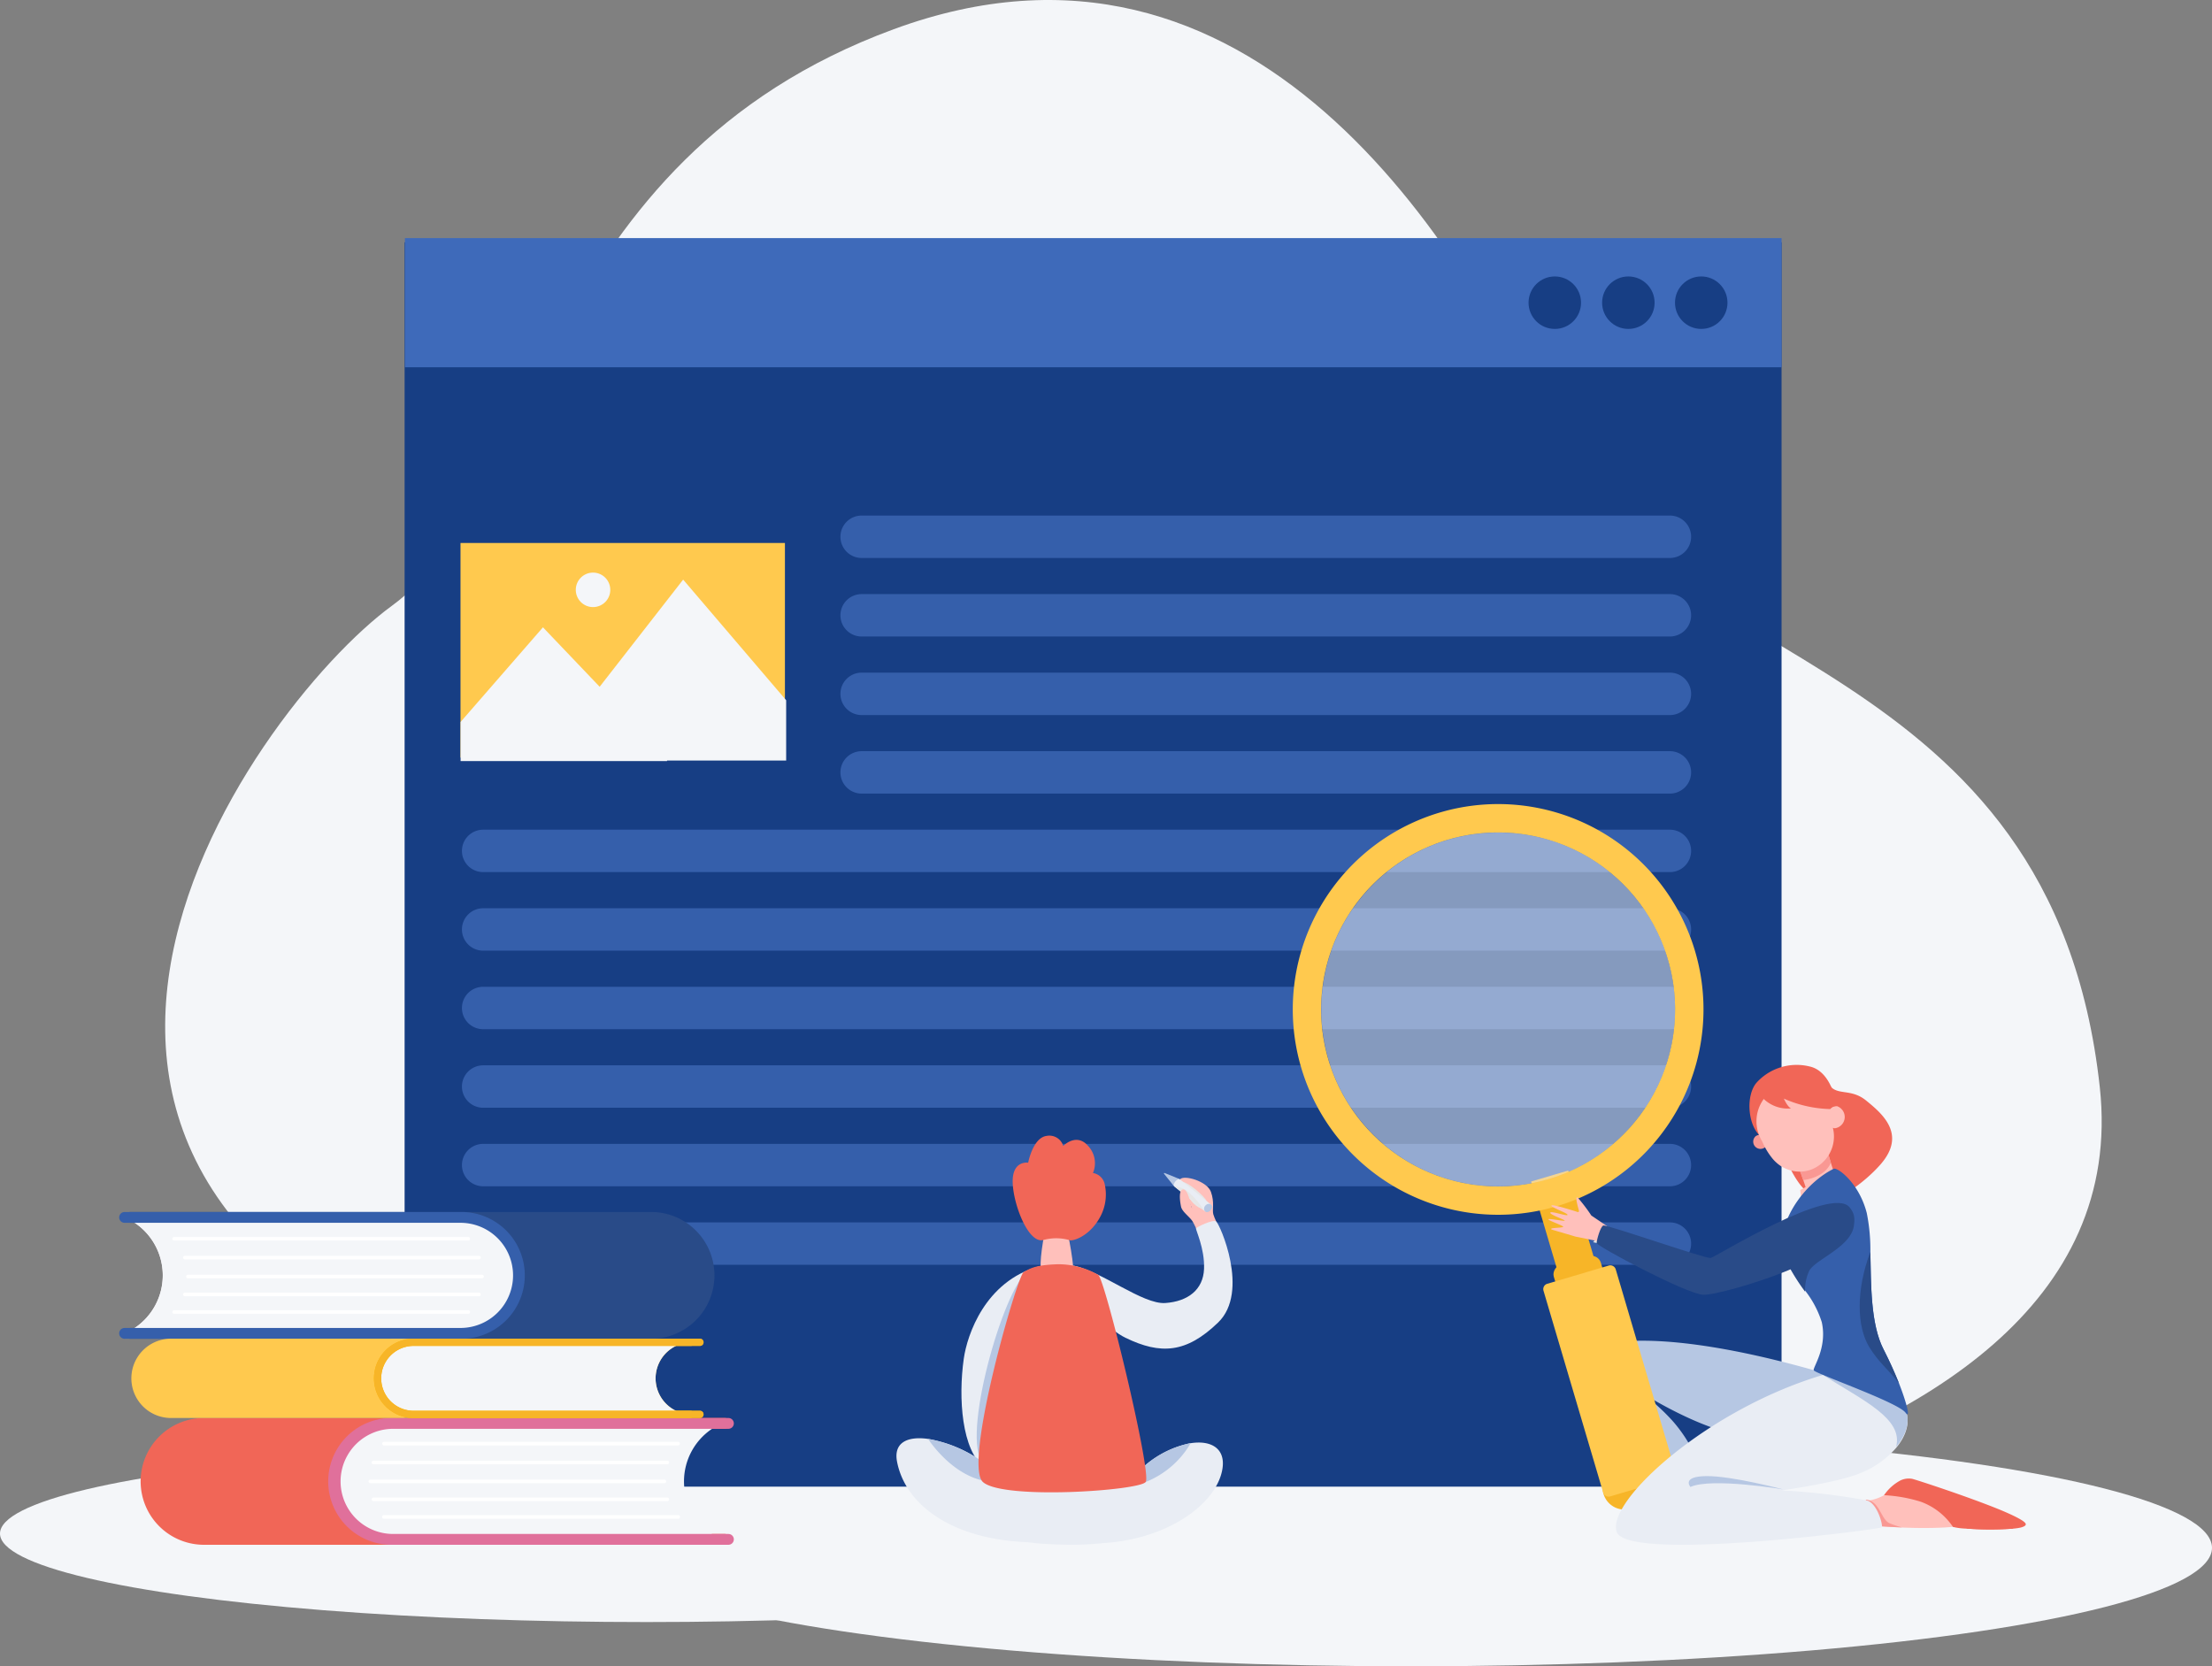 <?xml version="1.0" encoding="UTF-8"?> <svg xmlns="http://www.w3.org/2000/svg" width="300" height="226" viewBox="0 0 300 226"><rect x="0" y="0" width="300" height="226" fill="#808080" stroke="none"/><g transform="translate(-47.954 -102.17)"><path d="M223.129,313.448s116.049-4.843,109.606-63.837-60.5-57.061-73.388-86.017S217.58,88.331,169.172,106.13s-48.77,64.144-68.034,78.176S32.563,266.357,123.18,292.243,223.129,313.448,223.129,313.448Z" transform="translate(0 0)" fill="#f4f6f9"></path><g transform="translate(47.954 296.032)"><ellipse cx="87.689" cy="12" rx="87.689" ry="12" transform="translate(0 2.138)" fill="#f4f6f9"></ellipse><ellipse cx="108.64" cy="16.069" rx="108.64" ry="16.069" transform="translate(82.72)" fill="#f4f6f9"></ellipse></g><g transform="translate(64.119 134.463)"><rect width="186.747" height="168.773" transform="translate(38.709 0.569)" fill="#173e84"></rect><rect width="186.702" height="17.521" transform="translate(38.754)" fill="#3e6aba"></rect><g transform="translate(46.485 37.633)"><g transform="translate(51.333)"><path d="M274.727,178.194H165.107a2.876,2.876,0,0,1-2.876-2.876h0a2.876,2.876,0,0,1,2.876-2.876h109.62a2.876,2.876,0,0,1,2.876,2.876h0A2.876,2.876,0,0,1,274.727,178.194Z" transform="translate(-162.231 -172.442)" fill="#355fab"></path><path d="M274.727,199.5H165.107a2.877,2.877,0,0,1-2.876-2.877h0a2.876,2.876,0,0,1,2.876-2.876h109.62a2.876,2.876,0,0,1,2.876,2.876h0A2.877,2.877,0,0,1,274.727,199.5Z" transform="translate(-162.231 -172.442)" fill="#355fab"></path><path d="M274.727,188.846H165.107a2.876,2.876,0,0,1-2.876-2.876h0a2.876,2.876,0,0,1,2.876-2.876h109.62a2.876,2.876,0,0,1,2.876,2.876h0A2.876,2.876,0,0,1,274.727,188.846Z" transform="translate(-162.231 -172.442)" fill="#355fab"></path><path d="M274.727,210.151H165.107a2.876,2.876,0,0,1-2.876-2.876h0a2.876,2.876,0,0,1,2.876-2.876h109.62a2.876,2.876,0,0,1,2.876,2.876h0A2.876,2.876,0,0,1,274.727,210.151Z" transform="translate(-162.231 -172.442)" fill="#355fab"></path></g><path d="M274.727,220.8H113.774a2.876,2.876,0,0,1-2.876-2.876h0a2.876,2.876,0,0,1,2.876-2.876H274.727a2.876,2.876,0,0,1,2.876,2.876h0A2.876,2.876,0,0,1,274.727,220.8Z" transform="translate(-110.898 -172.442)" fill="#355fab"></path><path d="M274.727,231.455H113.774a2.876,2.876,0,0,1-2.876-2.876h0a2.876,2.876,0,0,1,2.876-2.876H274.727a2.876,2.876,0,0,1,2.876,2.876h0A2.876,2.876,0,0,1,274.727,231.455Z" transform="translate(-110.898 -172.442)" fill="#355fab"></path><path d="M274.727,242.107H113.774a2.876,2.876,0,0,1-2.876-2.876h0a2.876,2.876,0,0,1,2.876-2.876H274.727a2.876,2.876,0,0,1,2.876,2.876h0A2.876,2.876,0,0,1,274.727,242.107Z" transform="translate(-110.898 -172.442)" fill="#355fab"></path><path d="M274.727,252.759H113.774a2.876,2.876,0,0,1-2.876-2.876h0a2.876,2.876,0,0,1,2.876-2.876H274.727a2.876,2.876,0,0,1,2.876,2.876h0A2.876,2.876,0,0,1,274.727,252.759Z" transform="translate(-110.898 -172.442)" fill="#355fab"></path><path d="M274.727,263.412H113.774a2.877,2.877,0,0,1-2.876-2.877h0a2.876,2.876,0,0,1,2.876-2.876H274.727a2.876,2.876,0,0,1,2.876,2.876h0A2.877,2.877,0,0,1,274.727,263.412Z" transform="translate(-110.898 -172.442)" fill="#355fab"></path><path d="M274.727,274.064H113.774a2.876,2.876,0,0,1-2.876-2.876h0a2.877,2.877,0,0,1,2.876-2.877H274.727a2.877,2.877,0,0,1,2.876,2.877h0A2.876,2.876,0,0,1,274.727,274.064Z" transform="translate(-110.898 -172.442)" fill="#355fab"></path></g><rect width="44" height="29.114" transform="translate(46.29 41.352)" fill="#ffc94e"></rect><path d="M138.538,205.124v.5h-28v-5.307l11.171-12.834Z" transform="translate(-64.236 -134.693)" fill="#f4f6f9"></path><path d="M154.725,197.358v8.173H121.638l5.649-7.256.111-.141,13.355-17.14Z" transform="translate(-64.267 -134.674)" fill="#f4f6f9"></path><path d="M130.864,182.354a2.338,2.338,0,1,1-2.338-2.338A2.338,2.338,0,0,1,130.864,182.354Z" transform="translate(-64.261 -134.646)" fill="#f4f6f9"></path><path d="M296.022,289.134c-17.562-5.154-30.029-5.694-33.685-2.217s11.628,16.662,12.767,17.142,4.135-1.439,3.9-2.458a19.755,19.755,0,0,0-3.657-6.053,28.239,28.239,0,0,0-4.615-4.076s10.609,6.953,16.963,6.173S296.022,289.134,296.022,289.134Z" transform="translate(-64.7 -135.157)" fill="#b6c7e3"></path><rect width="17.742" height="5.244" transform="translate(196.519 126.469) rotate(73.527)" fill="#f7b528"></rect><rect width="5.909" height="6.658" rx="1.301" transform="matrix(0.284, 0.959, -0.959, 0.284, 200.582, 137.727)" fill="#f7b528"></rect><path d="M2.957,0h0A2.957,2.957,0,0,1,5.915,2.957v4.31a2.957,2.957,0,0,1-2.957,2.957h0A2.958,2.958,0,0,1,0,7.267V2.957A2.957,2.957,0,0,1,2.957,0Z" transform="translate(210.274 164.592) rotate(73.529)" fill="#f7b528"></path><path d="M257.754,277.921l8.1,27.394a.762.762,0,0,0,.937.511l8.356-2.48a.74.74,0,0,0,.5-.93l-5.306-17.941-2.031-6.887-.762-2.566a.763.763,0,0,0-.936-.51l-2.976.876-1.776.532-3.6,1.064A.76.76,0,0,0,257.754,277.921Z" transform="translate(-64.585 -135.157)" fill="#ffc94e"></path><path d="M270.7,219.252a27.852,27.852,0,1,0,1.158,39.371A27.852,27.852,0,0,0,270.7,219.252Zm-1.647,36.727a24,24,0,1,1-1-33.922A24,24,0,0,1,269.056,255.979Z" transform="translate(-64.575 -134.901)" fill="#ffc94e"></path><circle cx="23.997" cy="23.997" r="23.997" transform="translate(162.334 81.338) rotate(-1.684)" fill="#f4f6f9" opacity="0.5"></circle><path d="M314.526,309.7c-.086.245-3.265.533-7.969.346l-.015-.015c-1.194-.043-2.474-.115-3.841-.23,0,0-.187-.23-.445-.575a17.812,17.812,0,0,1-2.072-2.892,6.351,6.351,0,0,0,1.424.087c.158-.015.317-.029.489-.058a6.354,6.354,0,0,0,1.957-.7C306.168,304.495,314.929,308.71,314.526,309.7Z" transform="translate(-64.7 -135.157)" fill="#ffc0bb"></path><path d="M306.542,310.033c-1.194-.043-2.474-.115-3.841-.23,0,0-.187-.23-.445-.575a16.99,16.99,0,0,1-.648-2.8,1.494,1.494,0,0,0-.029-.173,1.994,1.994,0,0,1,.518.115c1.424.547,1.626,2.575,2.676,3.079A11.853,11.853,0,0,0,306.542,310.033Z" transform="translate(-64.7 -135.157)" fill="#f99893"></path><path d="M305.694,299.242a12.441,12.441,0,0,1-4.517,3.28c-2.144.978-6.574,1.827-11.019,2.489a87.049,87.049,0,0,1,11.551,1.352c1.438.36,2.23,3.409,2.043,3.654s-34.582,4.79-35.963.6,12.414-16.73,28.238-21.347c0,0,.474.158,1.237.431,2.791.978,9.379,3.453,9.854,4.906C307.477,295.732,307.175,297.488,305.694,299.242Z" transform="translate(-64.7 -135.157)" fill="#e9edf4"></path><path d="M322.582,310.048a7.545,7.545,0,0,1-.993.144,43.549,43.549,0,0,1-5.337.057c-.359-.014-.69-.043-.992-.057a8.706,8.706,0,0,1-1.856-.231,8.939,8.939,0,0,0-4.344-3.409,19.746,19.746,0,0,0-5.006-.892,6.246,6.246,0,0,1,2.244-2.014,2.638,2.638,0,0,1,1.539-.215c.36.057,7.653,2.431,12.083,4.258,1.842.776,3.18,1.452,3.338,1.827C323.358,309.746,323.085,309.918,322.582,310.048Z" transform="translate(-64.7 -135.157)" fill="#f16657"></path><path d="M305.694,299.1c.992-3.8-4.359-6.229-9.869-9.71,0,0,.59.057,1.439.172,2.791.979,9.379,3.453,9.854,4.906C307.477,295.591,307.175,297.346,305.694,299.1Z" transform="translate(-64.7 -135.157)" fill="#b6c7e3"></path><path d="M265.9,271.467c-.244-.043-.517-.086-.82-.144-.215-.043-.417-.086-.633-.144.677-.474.792-2.028,1.41-2.086C265.861,269.093,265.948,270.69,265.9,271.467Z" transform="translate(-64.571 -134.995)" fill="#e6e6e6" style="mix-blend-mode:multiply;isolation:isolate"></path><path d="M319.92,307.809c-3.768.129-10.832-2.2-13.622-4.043a2.638,2.638,0,0,1,1.539-.215C308.2,303.608,315.49,305.982,319.92,307.809Z" transform="translate(-64.7 -135.157)" fill="#f16657"></path><path d="M277.8,304.538c2.877-1.3,12.557.33,12.557.33s-6.893-1.828-10.369-1.8S277.8,304.538,277.8,304.538Z" transform="translate(-64.7 -135.157)" fill="#b6c7e3"></path><path d="M321.589,310.192a43.549,43.549,0,0,1-5.337.057c-.359-.014-.69-.043-.992-.057a1.342,1.342,0,0,1-.029-.418C315.3,308.35,321.2,309.616,321.589,310.192Z" transform="translate(-64.7 -135.157)" fill="#f16657"></path><circle cx="3.559" cy="3.559" r="3.559" transform="translate(211.004 5.202)" fill="#173e84"></circle><circle cx="3.559" cy="3.559" r="3.559" transform="translate(201.12 5.202)" fill="#173e84"></circle><circle cx="3.559" cy="3.559" r="3.559" transform="translate(191.143 5.202)" fill="#173e84"></circle><path d="M265.535,271.122l-3.438-.7c-3.675-1.1-3.317-.929-3.3-1.069s1.655-.121,1.617-.279-2.167-.894-2.009-1.016,2.206.318,2.211.188-2.06-.81-1.954-1.081,2.343.55,2.339.3-2.316-1.033-2.179-1.265c.115-.2,2.723.618,3.55.882a.141.141,0,0,0,.178-.173c-.464-1.66-.4-1.815-.208-1.825a22.713,22.713,0,0,1,1.884,2.473l2.309,1.561Z" transform="translate(-64.569 -134.99)" fill="#ffc0bb"></path><g transform="translate(221.103 112.138)"><path d="M294.186,249.156c-.055.047-5.138,6.179-5.138,6.179,3.447,10.635,5.664,9.334,7.036,9.947s5.324-2.19,7.516-4.711c3.527-4.058.256-6.832-2-8.661-2.031-1.646-3.882-.623-4.924-2.037a7.4,7.4,0,0,0-3.431-2.314A15.973,15.973,0,0,1,294.186,249.156Z" transform="translate(-285.803 -247.096)" fill="#f16657"></path><path d="M295.7,258.455l-3.132,2.66,1.019,3.05.6-.23,3.144-2.013-.8-2.566Z" transform="translate(-285.803 -247.096)" fill="#ffc0bb"></path><path d="M292.687,264.075s1.939-1.134,5.02-2.669l-3.7,5.795s-.815-.048-1.3-1.79C292.887,265.395,292.687,264.075,292.687,264.075Z" transform="translate(-285.803 -247.096)" fill="#ffc0bb"></path><path d="M292.395,252.436l-5.307,4.137c-1.548-1.622-1.753-5.416-.313-7.076a7.341,7.341,0,0,1,7.158-2.194c3.126.663,3.721,5.383,3.721,5.383Z" transform="translate(-285.803 -247.096)" fill="#f16657"></path><path d="M292.565,261.325s.371.915.525,1.378c.376.015,3-.426,3.753-2.344-.282-.93-.488-1.685-.488-1.685Z" transform="translate(-285.803 -247.096)" fill="#f99893"></path><path d="M286.65,256.765a.984.984,0,1,0,1.513.272A1.1,1.1,0,0,0,286.65,256.765Z" transform="translate(-285.803 -247.096)" fill="#f99893"></path><path d="M290.431,261.033c.071.036.143.069.217.1a4.606,4.606,0,0,0,3.375.218,4.81,4.81,0,0,0,3.094-5.72.988.988,0,0,0,.264.063,1.547,1.547,0,0,0,.273-3.005,1.106,1.106,0,0,0-.919.4,5.206,5.206,0,0,0-.363-.819,5.128,5.128,0,1,0-8.98,4.956c.076.139.149.278.214.422a9.513,9.513,0,0,0,1.251,2.065,4.924,4.924,0,0,0,.637.67A4.444,4.444,0,0,0,290.431,261.033Z" transform="translate(-285.803 -247.096)" fill="#ffc0bb"></path><path d="M297.651,252.688a1.069,1.069,0,0,0-.919.4,16.446,16.446,0,0,1-6.26-1.416s.457,1.083.97,1.329a4.722,4.722,0,0,1-3.86-1.44c-1.179-1.525,2.158-2.037,2.158-2.037s1.644-.958,1.737-.949,1.628.283,1.71.318,2.612,1.74,2.612,1.74l.75.706.433.909.118-.03Z" transform="translate(-285.803 -247.096)" fill="#f16657"></path></g><path d="M306.974,294.469c-1.05-1.424-12.328-5.337-12.458-5.754-.115-.418,1.87-3.064,1.094-6.531a13.572,13.572,0,0,0-2.259-4.273,28.852,28.852,0,0,1-2.546-4.1,5.64,5.64,0,0,1-.6-2.6c.187-3.6,3.28-7.955,7.02-9.825.474-.245,3.423,1.856,4.488,6a25.35,25.35,0,0,1,.489,5.279c.1,4.4.014,9.767,1.8,13.234.834,1.626,1.539,3.222,2.086,4.589C307.233,293.419,307.636,295.361,306.974,294.469Z" transform="translate(-64.7 -135.157)" fill="#355fab"></path><path d="M293.927,275.049a6.1,6.1,0,0,0-.576,2.862,28.852,28.852,0,0,1-2.546-4.1c1.913-2.144,8.66-7.035,8.66-7.035C301.953,271.093,294.977,273.164,293.927,275.049Z" transform="translate(-64.7 -135.014)" fill="#294b88"></path><path d="M306.082,290.484c-1.338-1.784-2.776-2.834-4.057-4.963-1.668-2.776-1.783-7.667.173-12.86.1,4.4.014,9.767,1.8,13.234C304.83,287.521,305.535,289.117,306.082,290.484Z" transform="translate(-64.7 -135.157)" fill="#294b88"></path><path d="M299.379,266.463c-2.52-3.028-18.162,6.743-18.836,6.878s-14.16-4.586-14.565-4.406-.9,1.978-.9,2.383,12,6.833,14.43,7.012S304.054,272.082,299.379,266.463Z" transform="translate(-64.7 -135.014)" fill="#294b88"></path><g transform="translate(105.416 121.746)"><path d="M189.126,274.625c-7.279,2.031-9.711,9.275-10.173,12.507-.763,5.345-.288,12.449,2.824,14.812S190.365,274.279,189.126,274.625Z" transform="translate(-169.822 -256.903)" fill="#e9edf4"></path><path d="M208.269,262.819c.547-.644,3.678.243,4.2,1.691s.153,2.442.325,3.047.584,1.232.476,1.448-1.945,1.384-2.183.714S208.269,262.819,208.269,262.819Z" transform="translate(-169.822 -256.903)" fill="#ffc0bb"></path><path d="M208.172,263.083c1.125-.124,3.581,2.2,3.688,2.652S207.651,263.141,208.172,263.083Z" transform="translate(-169.822 -256.903)" fill="#e6e6e6" style="mix-blend-mode:multiply;isolation:isolate"></path><path d="M209.5,264.948c-.107.625,1.124,1.824,1.96,1.9S209.543,264.7,209.5,264.948Z" transform="translate(-169.822 -256.903)" fill="#e6e6e6" style="mix-blend-mode:multiply;isolation:isolate"></path><path d="M212.454,266.291l-.7.864a.055.055,0,0,1-.079.007l-.138-.111v0l-4.022-3.264-.017-.014a.439.439,0,0,1-.063-.616l.222-.27a.435.435,0,0,1,.615-.065l4.174,3.392A.053.053,0,0,1,212.454,266.291Z" transform="translate(-169.822 -256.903)" fill="#e9edf4"></path><path d="M212.5,266.257c-.475-.381-1.105.253-.941.714.147.414.58.363.853.055C212.647,266.765,212.721,266.433,212.5,266.257Z" transform="translate(-169.822 -256.903)" fill="#b6c7e3"></path><path d="M207.418,263.689a1.027,1.027,0,0,1,.754-.93l-1.98-.8a.068.068,0,0,0-.078.105Z" transform="translate(-169.822 -256.903)" fill="#b6c7e3"></path><path d="M211.535,267.048l-4.022-3.264a2.992,2.992,0,0,1,1.981.823A10.638,10.638,0,0,1,211.535,267.048Z" transform="translate(-169.822 -256.903)" fill="#e6e6e6" style="mix-blend-mode:multiply;isolation:isolate"></path><path d="M209.8,266.536s-.394-2.377-1.078-2.351-.448,1.654-.3,2.351,1.21,1.389,1.577,2.015.6,1.319.773,1.492a1.827,1.827,0,0,0,1.408-.331A29.278,29.278,0,0,0,209.8,266.536Z" transform="translate(-169.822 -256.903)" fill="#ffc0bb"></path><path d="M193.789,274.513c3.874.76,9.429,5.294,12.5,5.08s5.137-1.813,5.249-4.622-1.195-5.365-1.082-5.522,2.25-1.229,2.723-.923,4.594,9.528.271,13.707-7.81,4.38-12.564,2.074-7.1-9.794-7.1-9.794" transform="translate(-169.822 -256.903)" fill="#e9edf4"></path><path d="M189.947,269.827c-.72,3.849-.735,5.705-.216,6.1s3.8.648,4.063,0-.706-6.4-1.066-6.744S190.028,269.393,189.947,269.827Z" transform="translate(-169.822 -256.903)" fill="#ffc0bb"></path><path d="M214.052,301.944c-.633,4.727-7.272,9.755-16.471,10.226-1.719.089-.3-4.752,5.059-9.766.294-.277.6-.54.9-.782l.017-.017a13.566,13.566,0,0,1,6.131-3,.366.366,0,0,1,.039,0C212.454,298.178,214.408,299.288,214.052,301.944Z" transform="translate(-169.822 -256.903)" fill="#e9edf4"></path><path d="M187.573,312.031c-10.177-.4-16.516-5.014-17.667-10.893-.522-2.656,1.449-3.5,4.2-3.116a17.98,17.98,0,0,1,6.857,2.736,16.63,16.63,0,0,1,3.635,3.109C189.385,309.493,187.573,312.031,187.573,312.031Z" transform="translate(-169.822 -256.903)" fill="#e9edf4"></path><path d="M181.345,301.685c-.4,5.856,2.507,9.62,5.447,10.213s10.547.748,12.708-.151,5.706-4.313,3.631-10.207S181.516,299.181,181.345,301.685Z" transform="translate(-169.822 -256.903)" fill="#e9edf4"></path><path d="M188,274.994c-3.3,1.4-9.195,21.78-6.694,25.878s7.875-17.083,8.062-20.671S188.92,274.605,188,274.994Z" transform="translate(-169.822 -256.903)" fill="#b6c7e3"></path><path d="M209.723,298.607a12.34,12.34,0,0,1-6.1,5.26s-2.732.4-.086-2.245l.017-.017a13.566,13.566,0,0,1,6.131-3A.366.366,0,0,1,209.723,298.607Z" transform="translate(-169.822 -256.903)" fill="#b6c7e3"></path><path d="M182.123,303.78c-4.807-.709-8.012-5.758-8.012-5.758a17.98,17.98,0,0,1,6.857,2.736C183.213,303.05,182.345,303.815,182.123,303.78Z" transform="translate(-169.822 -256.903)" fill="#b6c7e3"></path><path d="M197.174,275.761a10.921,10.921,0,0,0-5.57-1.424c-3.083.115-3.651.594-4.52,1.046s-8.246,26.028-5.537,28.484,21.21,1.175,22.074,0S198.089,276.227,197.174,275.761Z" transform="translate(-169.822 -256.903)" fill="#f16657"></path><path d="M189.731,271.049a6.6,6.6,0,0,1,3.514,0c.29.247,2.8-.4,4.267-3.254a6.364,6.364,0,0,0,.519-4.467,1.955,1.955,0,0,0-1.557-1.369,3.423,3.423,0,0,0-.662-3.674c-1.585-1.844-3.372,0-3.372,0a1.962,1.962,0,0,0-2.277-1.354c-1.844.259-2.478,3.631-2.478,3.631s-2.161-.361-2.1,2.644S187.714,271.566,189.731,271.049Z" transform="translate(-169.822 -256.903)" fill="#f16657"></path></g><g transform="translate(0 132.09)"><g transform="translate(26.711 13.888)"><line y2="0.31" fill="none"></line></g><g transform="translate(3.118 27.94)"><path d="M146.24,310.915h-2.946c-2.129-1.248-2.965-3.966-2.965-7.128s.836-5.885,2.966-7.133h2.945a.733.733,0,0,0,0-1.467H75.835a8.6,8.6,0,1,0,0,17.195h70.4a.733.733,0,0,0,0-1.467Z" transform="translate(-67.237 -295.187)" fill="#f16657"></path></g><g transform="translate(28.758 28.673)"><path d="M144.257,295.92v.724a8.586,8.586,0,0,0,0,14.281v.724h-43.88a7.689,7.689,0,0,1-7.5-7.867,8.041,8.041,0,0,1,2.2-5.559,7.312,7.312,0,0,1,5.3-2.3Z" transform="translate(-92.877 -295.92)" fill="#fcf3f8"></path></g><g transform="translate(29.04 28.673)"><path d="M144.54,295.92v.724a8.585,8.585,0,0,0,0,14.281v.724H100.659a7.689,7.689,0,0,1-7.5-7.867,8.041,8.041,0,0,1,2.2-5.559,7.312,7.312,0,0,1,5.3-2.3Z" transform="translate(-93.159 -295.92)" fill="#f4f6f9"></path></g><g transform="translate(28.557 27.94)"><path d="M146.745,312.382h-45.47a8.6,8.6,0,1,1,0-17.195h45.471a.733.733,0,0,1,0,1.467h-45.47a7.131,7.131,0,1,0,0,14.262h45.471a.733.733,0,0,1,0,1.466Z" transform="translate(-92.676 -295.187)" fill="#e0709b"></path></g><g transform="translate(0.787)"><path d="M136.043,267.247h-70.4a.733.733,0,0,0,0,1.467h2.945c2.13,1.248,2.966,3.968,2.966,7.133s-.836,5.88-2.965,7.128H65.639a.733.733,0,0,0,0,1.467h70.405a8.6,8.6,0,1,0,0-17.195Z" transform="translate(-64.906 -267.247)" fill="#294b88"></path></g><g transform="translate(2.092 0.733)"><path d="M66.211,267.98v.724a8.586,8.586,0,0,1,0,14.281v.724h43.88a7.689,7.689,0,0,0,7.5-7.867,8.045,8.045,0,0,0-2.195-5.559,7.315,7.315,0,0,0-5.305-2.3Z" transform="translate(-66.211 -267.98)" fill="#fcf3f8"></path></g><g transform="translate(2.092 0.733)"><path d="M66.211,267.98v.724a8.586,8.586,0,0,1,0,14.281v.724h43.88a7.689,7.689,0,0,0,7.5-7.867,8.045,8.045,0,0,0-2.195-5.559,7.315,7.315,0,0,0-5.305-2.3Z" transform="translate(-66.211 -267.98)" fill="#f4f6f9"></path></g><g transform="translate(7.215 3.383)"><g transform="translate(1.855 5.12)"><path d="M113.315,276.239H73.433a.245.245,0,0,1,0-.489h39.882a.245.245,0,1,1,0,.489Z" transform="translate(-73.189 -275.75)" fill="#fff"></path></g><g transform="translate(1.448 7.557)"><path d="M112.908,278.676H73.026a.244.244,0,0,1,0-.489h39.882a.244.244,0,0,1,0,.489Z" transform="translate(-72.782 -278.187)" fill="#fff"></path></g><g transform="translate(1.448 2.557)"><path d="M112.908,273.676H73.026a.244.244,0,0,1,0-.489h39.882a.244.244,0,0,1,0,.489Z" transform="translate(-72.782 -273.187)" fill="#fff"></path></g><g transform="translate(0 9.94)"><path d="M111.461,281.059H71.579a.244.244,0,1,1,0-.489h39.882a.244.244,0,0,1,0,.489Z" transform="translate(-71.334 -280.57)" fill="#fff"></path></g><path d="M111.461,271.119H71.579a.244.244,0,1,1,0-.489h39.882a.244.244,0,0,1,0,.489Z" transform="translate(-71.334 -270.63)" fill="#fff"></path></g><path d="M64.852,284.442h45.469a8.6,8.6,0,1,0,0-17.195H64.852a.733.733,0,0,0,0,1.467h45.469a7.131,7.131,0,1,1,0,14.261H64.852a.733.733,0,0,0,0,1.467Z" transform="translate(-64.119 -267.247)" fill="#355fab"></path><g transform="translate(1.651 17.184)"><path d="M71.148,284.431a5.378,5.378,0,1,0,0,10.757h70.608v-.978h-2.119a4.88,4.88,0,0,1,0-8.8h2.12v-.978Z" transform="translate(-65.77 -284.431)" fill="#ffc94e"></path></g><g transform="translate(35.327 17.673)"><path d="M141.757,294.7H104.335a4.889,4.889,0,0,1,0-9.779h37.422a4.889,4.889,0,1,0,0,9.779Z" transform="translate(-99.446 -284.92)" fill="#f4f6f9"></path></g><g transform="translate(34.556 17.184)"><path d="M142.883,295.188h-38.83a5.378,5.378,0,0,1,0-10.757h38.83a.489.489,0,0,1,0,.978h-38.83a4.4,4.4,0,0,0,0,8.8h38.83a.489.489,0,0,1,0,.978Z" transform="translate(-98.675 -284.431)" fill="#ffb600"></path></g><g transform="translate(34.556 17.184)"><path d="M142.883,295.188h-38.83a5.378,5.378,0,0,1,0-10.757h38.83a.489.489,0,0,1,0,.978h-38.83a4.4,4.4,0,0,0,0,8.8h38.83a.489.489,0,0,1,0,.978Z" transform="translate(-98.675 -284.431)" fill="#f7b528"></path></g><g transform="translate(43.746 2.441)"><line y2="0.372" fill="none"></line></g><g transform="translate(33.819 31.173)"><g transform="translate(0 5.12)"><path d="M138.064,304.029H98.182a.244.244,0,0,1,0-.489h39.882a.244.244,0,1,1,0,.489Z" transform="translate(-97.938 -303.54)" fill="#fff"></path></g><g transform="translate(0.407 7.557)"><path d="M138.472,306.466H98.589a.245.245,0,0,1,0-.489h39.883a.245.245,0,0,1,0,.489Z" transform="translate(-98.345 -305.977)" fill="#fff"></path></g><g transform="translate(0.407 2.558)"><path d="M138.472,301.467H98.589a.245.245,0,0,1,0-.489h39.883a.245.245,0,0,1,0,.489Z" transform="translate(-98.345 -300.978)" fill="#fff"></path></g><g transform="translate(1.854 9.94)"><path d="M139.919,308.849H100.037a.245.245,0,1,1,0-.489h39.882a.245.245,0,1,1,0,.489Z" transform="translate(-99.792 -308.36)" fill="#fff"></path></g><g transform="translate(1.854)"><path d="M139.919,298.909H100.037a.244.244,0,1,1,0-.489h39.882a.244.244,0,1,1,0,.489Z" transform="translate(-99.792 -298.42)" fill="#fff"></path></g></g></g></g></g></svg> 